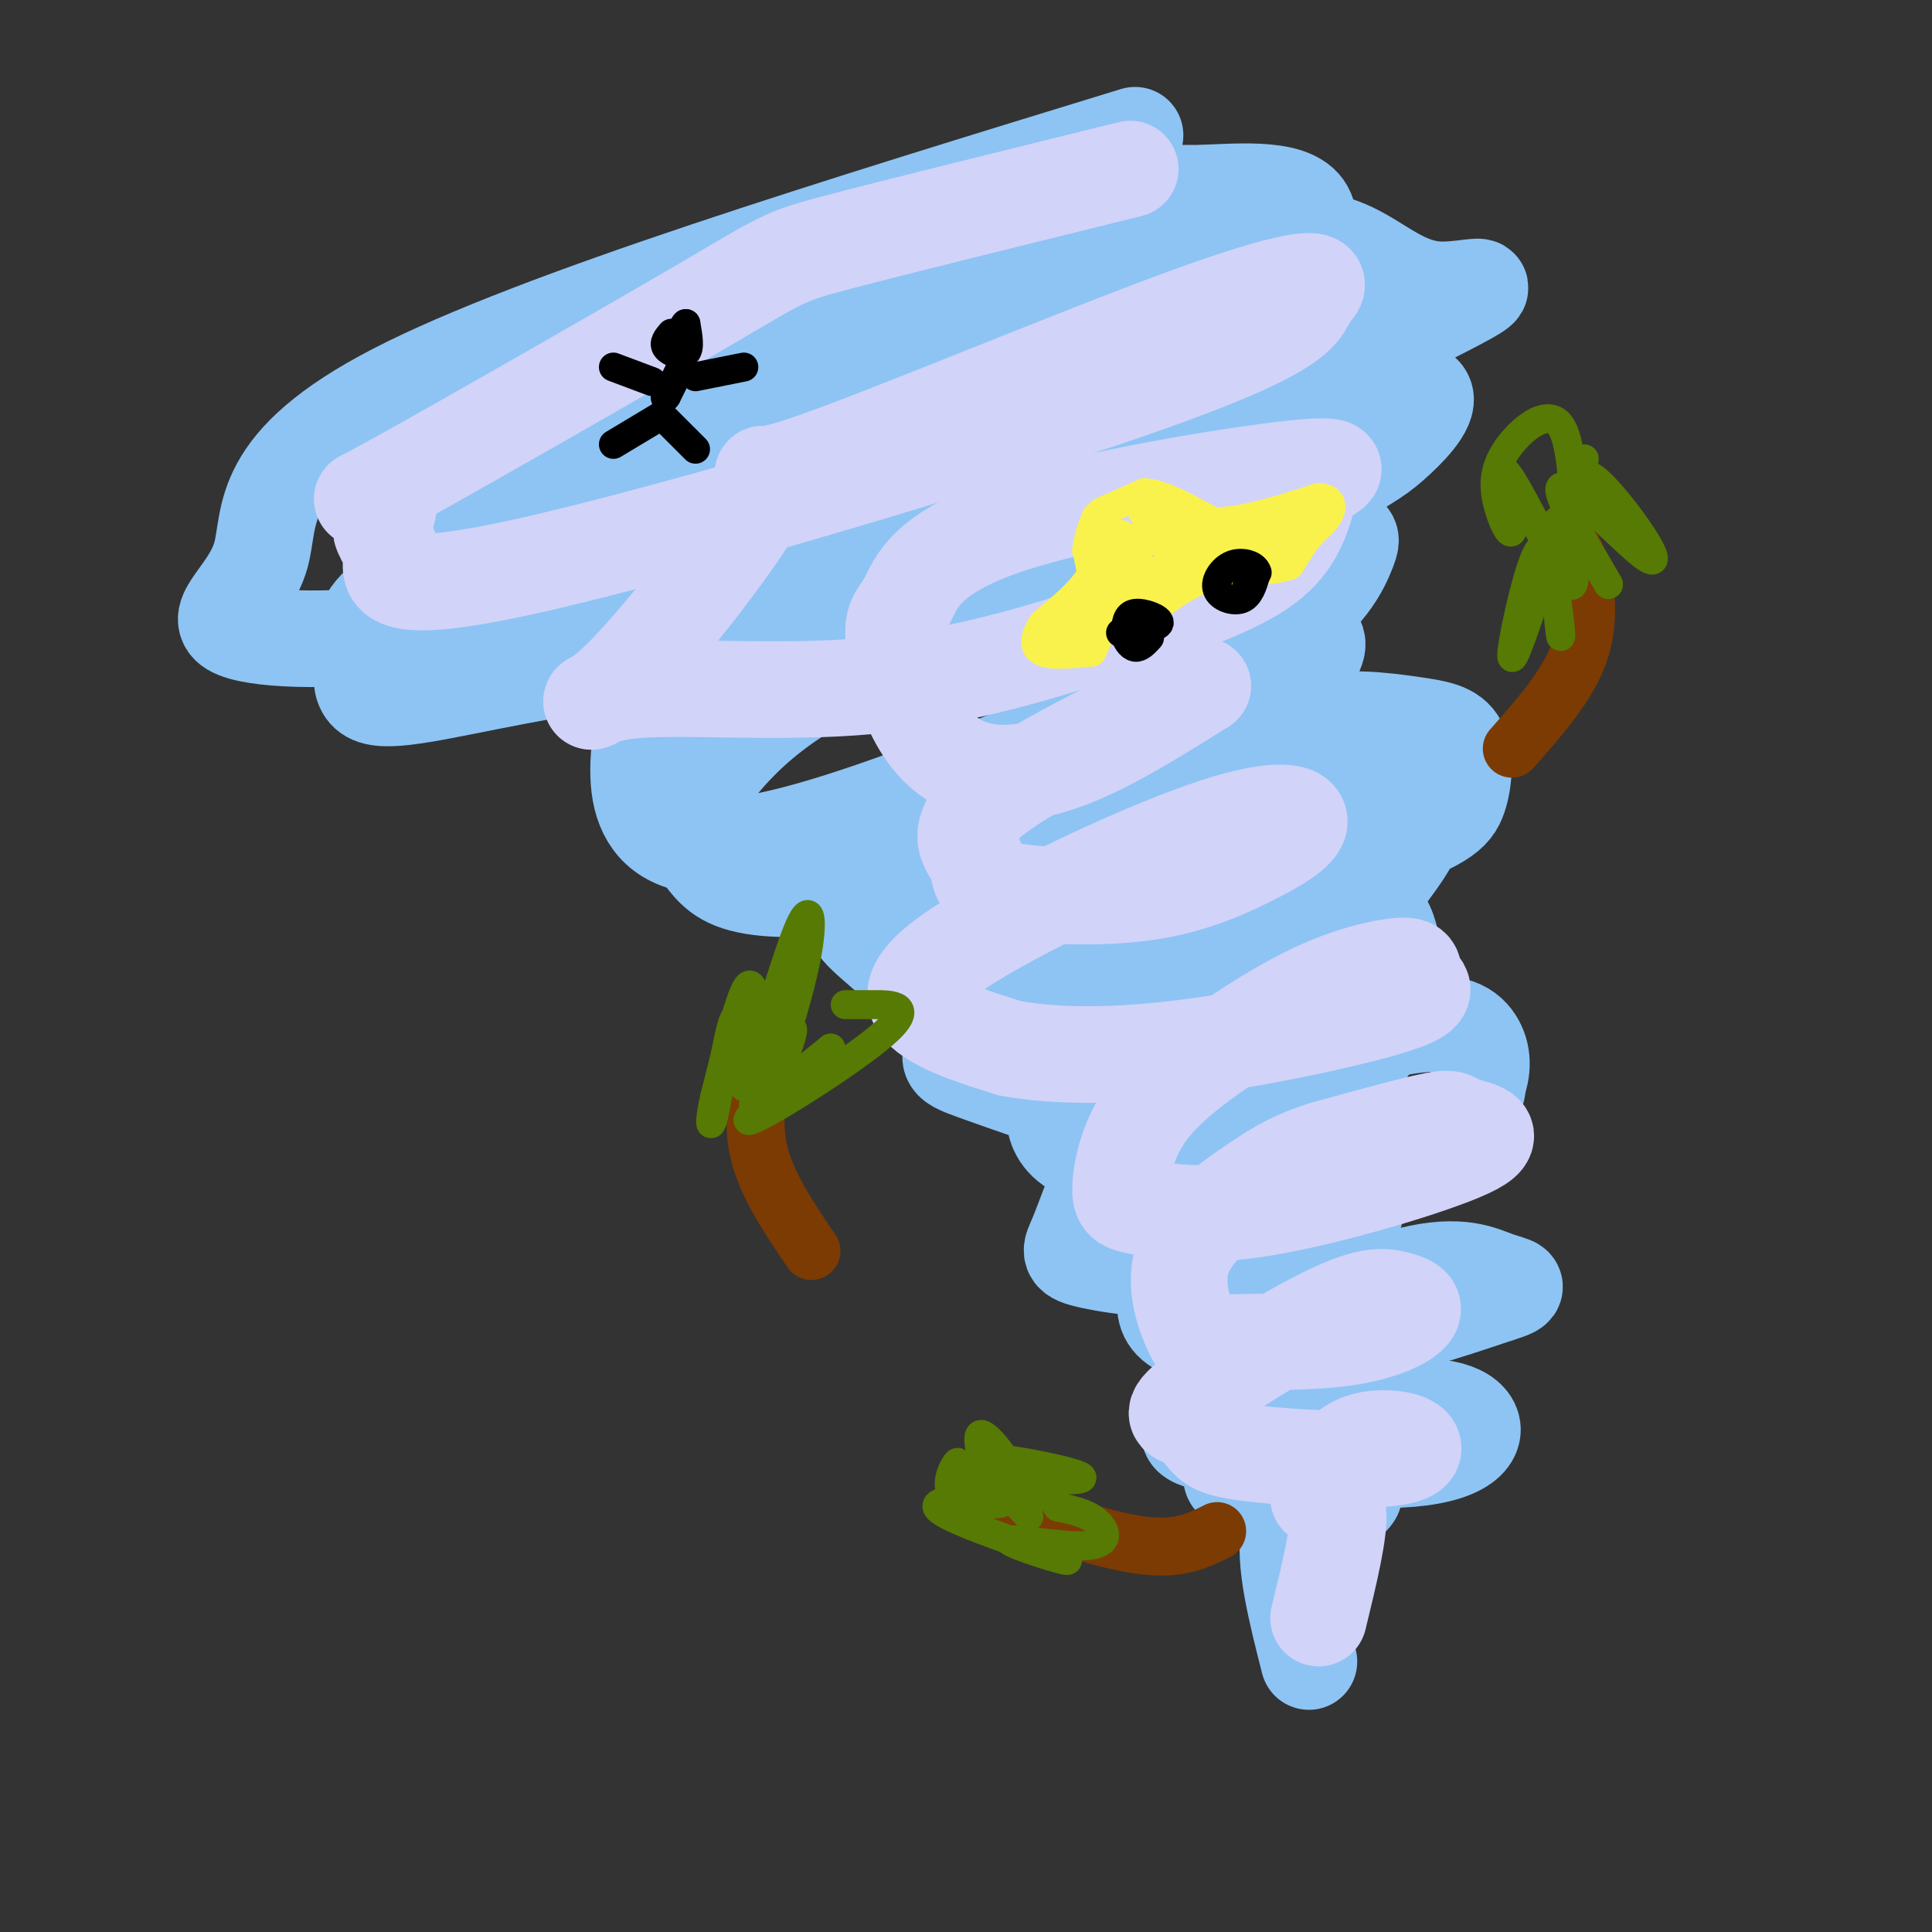<svg viewBox='0 0 400 400' version='1.1' xmlns='http://www.w3.org/2000/svg' xmlns:xlink='http://www.w3.org/1999/xlink'><rect x="0" y="0" width="400" height="400" fill="#333333" stroke="none"/><g fill='none' stroke='#8DC4F4' stroke-width='20' stroke-linecap='round' stroke-linejoin='round'><path d='M235,28c-61.888,18.979 -123.777,37.959 -153,53c-29.223,15.041 -25.781,26.145 -28,34c-2.219,7.855 -10.097,12.461 -6,15c4.097,2.539 20.171,3.011 36,1c15.829,-2.011 31.415,-6.506 47,-11'/><path d='M131,120c4.982,0.113 -6.062,5.896 16,-3c22.062,-8.896 77.231,-32.470 102,-43c24.769,-10.530 19.138,-8.017 19,-12c-0.138,-3.983 5.217,-14.462 2,-19c-3.217,-4.538 -15.007,-3.134 -22,-3c-6.993,0.134 -9.191,-1.002 -27,6c-17.809,7.002 -51.231,22.144 -71,32c-19.769,9.856 -25.884,14.428 -32,19'/><path d='M118,97c-13.090,8.409 -29.814,19.931 -37,26c-7.186,6.069 -4.833,6.683 -5,10c-0.167,3.317 -2.852,9.335 1,11c3.852,1.665 14.243,-1.023 30,-4c15.757,-2.977 36.882,-6.242 74,-21c37.118,-14.758 90.231,-41.010 112,-52c21.769,-10.990 12.196,-6.719 5,-7c-7.196,-0.281 -12.014,-5.114 -18,-8c-5.986,-2.886 -13.139,-3.825 -27,-2c-13.861,1.825 -34.431,6.412 -55,11'/><path d='M198,61c-14.230,4.111 -22.305,8.888 -36,18c-13.695,9.112 -33.009,22.560 -43,31c-9.991,8.440 -10.658,11.871 -12,15c-1.342,3.129 -3.358,5.956 0,8c3.358,2.044 12.089,3.306 18,5c5.911,1.694 9.003,3.820 30,-3c20.997,-6.820 59.900,-22.587 76,-29c16.100,-6.413 9.398,-3.471 11,-7c1.602,-3.529 11.508,-13.527 16,-19c4.492,-5.473 3.569,-6.421 1,-7c-2.569,-0.579 -6.785,-0.790 -11,-1'/><path d='M248,72c-2.272,-1.757 -2.453,-5.648 -24,0c-21.547,5.648 -64.460,20.837 -83,29c-18.540,8.163 -12.706,9.301 -11,13c1.706,3.699 -0.716,9.959 0,14c0.716,4.041 4.569,5.862 6,7c1.431,1.138 0.441,1.594 11,3c10.559,1.406 32.666,3.764 57,-3c24.334,-6.764 50.894,-22.648 65,-31c14.106,-8.352 15.759,-9.172 19,-12c3.241,-2.828 8.069,-7.665 7,-10c-1.069,-2.335 -8.034,-2.167 -15,-2'/><path d='M280,80c-7.858,-1.477 -20.002,-4.169 -43,0c-22.998,4.169 -56.851,15.197 -75,24c-18.149,8.803 -20.595,15.379 -23,23c-2.405,7.621 -4.768,16.288 -6,24c-1.232,7.712 -1.332,14.470 2,19c3.332,4.530 10.095,6.831 24,4c13.905,-2.831 34.953,-10.795 55,-19c20.047,-8.205 39.095,-16.653 50,-24c10.905,-7.347 13.667,-13.593 15,-17c1.333,-3.407 1.238,-3.973 -9,-2c-10.238,1.973 -30.619,6.487 -51,11'/><path d='M219,123c-18.721,5.002 -40.023,12.007 -54,21c-13.977,8.993 -20.627,19.976 -23,25c-2.373,5.024 -0.468,4.090 1,5c1.468,0.910 2.499,3.663 5,6c2.501,2.337 6.473,4.257 18,4c11.527,-0.257 30.611,-2.692 47,-7c16.389,-4.308 30.085,-10.491 38,-16c7.915,-5.509 10.050,-10.345 15,-17c4.950,-6.655 12.716,-15.129 -1,-11c-13.716,4.129 -48.914,20.859 -67,32c-18.086,11.141 -19.062,16.692 -20,20c-0.938,3.308 -1.840,4.374 -1,6c0.840,1.626 3.420,3.813 6,6'/><path d='M183,197c5.213,1.493 15.246,2.227 35,-2c19.754,-4.227 49.228,-13.414 65,-19c15.772,-5.586 17.842,-7.570 19,-11c1.158,-3.430 1.404,-8.304 0,-11c-1.404,-2.696 -4.456,-3.213 -10,-4c-5.544,-0.787 -13.579,-1.845 -23,0c-9.421,1.845 -20.230,6.595 -32,13c-11.770,6.405 -24.503,14.467 -31,19c-6.497,4.533 -6.758,5.536 -8,9c-1.242,3.464 -3.466,9.390 -2,13c1.466,3.610 6.620,4.904 8,6c1.380,1.096 -1.014,1.993 11,0c12.014,-1.993 38.438,-6.877 51,-10c12.562,-3.123 11.264,-4.487 14,-9c2.736,-4.513 9.506,-12.177 12,-17c2.494,-4.823 0.713,-6.807 -2,-8c-2.713,-1.193 -6.356,-1.597 -10,-2'/><path d='M280,164c-4.361,0.201 -10.264,1.704 -16,4c-5.736,2.296 -11.306,5.386 -23,14c-11.694,8.614 -29.512,22.751 -38,30c-8.488,7.249 -7.646,7.609 -1,10c6.646,2.391 19.095,6.812 28,9c8.905,2.188 14.265,2.143 20,1c5.735,-1.143 11.844,-3.382 17,-5c5.156,-1.618 9.361,-2.614 13,-6c3.639,-3.386 6.714,-9.163 8,-14c1.286,-4.837 0.783,-8.733 0,-12c-0.783,-3.267 -1.847,-5.906 -5,-7c-3.153,-1.094 -8.396,-0.642 -17,3c-8.604,3.642 -20.570,10.473 -29,17c-8.430,6.527 -13.324,12.751 -16,17c-2.676,4.249 -3.134,6.522 -2,9c1.134,2.478 3.861,5.159 13,7c9.139,1.841 24.691,2.842 38,1c13.309,-1.842 24.374,-6.526 30,-10c5.626,-3.474 5.813,-5.737 6,-8'/><path d='M306,224c1.139,-2.977 0.986,-6.421 -1,-9c-1.986,-2.579 -5.806,-4.295 -17,-2c-11.194,2.295 -29.762,8.599 -41,14c-11.238,5.401 -15.147,9.898 -18,15c-2.853,5.102 -4.651,10.811 -6,14c-1.349,3.189 -2.249,3.860 3,5c5.249,1.140 16.648,2.750 27,1c10.352,-1.750 19.657,-6.860 24,-9c4.343,-2.140 3.723,-1.311 3,-3c-0.723,-1.689 -1.550,-5.897 -3,-8c-1.450,-2.103 -3.522,-2.102 -8,0c-4.478,2.102 -11.363,6.303 -15,9c-3.637,2.697 -4.026,3.888 -7,8c-2.974,4.112 -8.531,11.146 -4,15c4.531,3.854 19.152,4.530 32,3c12.848,-1.530 23.924,-5.265 35,-9'/><path d='M310,268c5.963,-1.802 3.372,-1.807 0,-3c-3.372,-1.193 -7.525,-3.573 -18,-1c-10.475,2.573 -27.273,10.100 -35,16c-7.727,5.900 -6.382,10.174 -8,13c-1.618,2.826 -6.199,4.203 2,6c8.199,1.797 29.178,4.012 41,3c11.822,-1.012 14.485,-5.252 12,-8c-2.485,-2.748 -10.120,-4.005 -22,-1c-11.880,3.005 -28.006,10.270 -27,13c1.006,2.730 19.145,0.923 24,2c4.855,1.077 -3.572,5.039 -12,9'/><path d='M267,317c-1.333,6.000 1.333,16.500 4,27'/></g>
<g fill='none' stroke='#D2D3F9' stroke-width='20' stroke-linecap='round' stroke-linejoin='round'><path d='M234,35c-24.065,5.947 -48.131,11.895 -60,15c-11.869,3.105 -11.542,3.368 -28,13c-16.458,9.632 -49.700,28.632 -63,36c-13.300,7.368 -6.657,3.105 -4,3c2.657,-0.105 1.329,3.947 0,8'/><path d='M79,110c0.593,2.006 2.077,3.022 2,6c-0.077,2.978 -1.713,7.917 29,1c30.713,-6.917 93.775,-25.691 126,-37c32.225,-11.309 33.612,-15.155 35,-19'/><path d='M271,61c4.803,-3.980 -0.690,-4.429 -24,4c-23.310,8.429 -64.438,25.736 -80,31c-15.562,5.264 -5.558,-1.515 -9,6c-3.442,7.515 -20.329,29.322 -29,38c-8.671,8.678 -9.124,4.226 1,3c10.124,-1.226 30.827,0.775 50,-1c19.173,-1.775 36.816,-7.324 51,-12c14.184,-4.676 24.910,-8.479 31,-13c6.090,-4.521 7.545,-9.761 9,-15'/><path d='M271,102c1.256,-2.745 -0.104,-2.106 2,-3c2.104,-0.894 7.671,-3.319 -5,-2c-12.671,1.319 -43.579,6.383 -60,12c-16.421,5.617 -18.353,11.789 -20,15c-1.647,3.211 -3.008,3.463 -3,7c0.008,3.537 1.383,10.361 4,16c2.617,5.639 6.474,10.095 12,12c5.526,1.905 12.722,1.259 21,-2c8.278,-3.259 17.639,-9.129 27,-15'/><path d='M249,142c-5.050,1.900 -31.176,14.150 -42,22c-10.824,7.850 -6.344,11.300 -5,14c1.344,2.700 -0.446,4.651 5,6c5.446,1.349 18.127,2.096 28,1c9.873,-1.096 16.939,-4.035 23,-7c6.061,-2.965 11.119,-5.958 11,-8c-0.119,-2.042 -5.413,-3.135 -20,2c-14.587,5.135 -38.466,16.498 -50,24c-11.534,7.502 -10.724,11.143 -7,14c3.724,2.857 10.362,4.928 17,7'/><path d='M209,217c8.174,1.563 20.108,1.970 36,0c15.892,-1.970 35.740,-6.315 44,-9c8.260,-2.685 4.930,-3.708 4,-5c-0.930,-1.292 0.541,-2.854 -2,-3c-2.541,-0.146 -9.092,1.125 -16,4c-6.908,2.875 -14.171,7.356 -21,12c-6.829,4.644 -13.224,9.452 -17,15c-3.776,5.548 -4.933,11.835 -5,15c-0.067,3.165 0.955,3.208 5,4c4.045,0.792 11.114,2.334 25,0c13.886,-2.334 34.588,-8.543 42,-12c7.412,-3.457 1.534,-4.161 -1,-5c-2.534,-0.839 -1.724,-1.811 -6,-1c-4.276,0.811 -13.638,3.406 -23,6'/><path d='M274,238c-5.793,1.855 -8.776,3.492 -14,7c-5.224,3.508 -12.689,8.885 -15,15c-2.311,6.115 0.531,12.967 2,16c1.469,3.033 1.563,2.248 7,2c5.437,-0.248 16.216,0.042 24,-1c7.784,-1.042 12.575,-3.417 14,-5c1.425,-1.583 -0.514,-2.373 -3,-3c-2.486,-0.627 -5.518,-1.090 -14,3c-8.482,4.090 -22.414,12.734 -28,17c-5.586,4.266 -2.825,4.153 -1,5c1.825,0.847 2.714,2.655 4,4c1.286,1.345 2.970,2.226 10,3c7.030,0.774 19.406,1.442 26,1c6.594,-0.442 7.407,-1.995 6,-3c-1.407,-1.005 -5.033,-1.463 -8,-1c-2.967,0.463 -5.276,1.847 -7,4c-1.724,2.153 -2.862,5.077 -4,8'/><path d='M273,310c0.444,0.933 3.556,-0.733 4,3c0.444,3.733 -1.778,12.867 -4,22'/></g>
<g fill='none' stroke='#7C3B02' stroke-width='12' stroke-linecap='round' stroke-linejoin='round'><path d='M159,217c-1.750,7.000 -3.500,14.000 -2,21c1.500,7.000 6.250,14.000 11,21'/><path d='M323,111c1.378,0.978 2.756,1.956 4,6c1.244,4.044 2.356,11.156 0,18c-2.356,6.844 -8.178,13.422 -14,20'/><path d='M208,312c10.833,3.583 21.667,7.167 29,8c7.333,0.833 11.167,-1.083 15,-3'/></g>
<g fill='none' stroke='#567A03' stroke-width='6' stroke-linecap='round' stroke-linejoin='round'><path d='M157,221c-0.250,-9.000 -0.500,-18.000 -2,-17c-1.500,1.000 -4.250,12.000 -7,23'/><path d='M148,227c-1.298,5.536 -1.042,7.875 0,3c1.042,-4.875 2.869,-16.964 4,-19c1.131,-2.036 1.565,5.982 2,14'/><path d='M154,225c2.583,-5.036 8.042,-24.625 11,-32c2.958,-7.375 3.417,-2.536 2,5c-1.417,7.536 -4.708,17.768 -8,28'/><path d='M159,226c0.560,0.298 5.958,-12.958 5,-13c-0.958,-0.042 -8.274,13.131 -8,16c0.274,2.869 8.137,-4.565 16,-12'/><path d='M172,217c-3.085,2.536 -18.796,14.876 -17,15c1.796,0.124 21.099,-11.967 28,-18c6.901,-6.033 1.400,-6.010 -2,-6c-3.400,0.010 -4.700,0.005 -6,0'/><path d='M213,314c-4.208,-4.429 -8.417,-8.857 -8,-9c0.417,-0.143 5.458,4.000 8,5c2.542,1.000 2.583,-1.143 1,-3c-1.583,-1.857 -4.792,-3.429 -8,-5'/><path d='M206,302c4.167,0.155 18.583,3.042 18,4c-0.583,0.958 -16.167,-0.012 -22,0c-5.833,0.012 -1.917,1.006 2,2'/><path d='M204,308c2.431,1.196 7.507,3.187 7,0c-0.507,-3.187 -6.598,-11.550 -8,-11c-1.402,0.550 1.885,10.014 2,13c0.115,2.986 -2.943,-0.507 -6,-4'/><path d='M199,306c-0.930,-1.702 -0.255,-3.956 -1,-3c-0.745,0.956 -2.911,5.122 0,7c2.911,1.878 10.899,1.467 9,1c-1.899,-0.467 -13.685,-0.991 -13,1c0.685,1.991 13.843,6.495 27,11'/><path d='M221,323c0.547,0.665 -11.585,-3.172 -12,-4c-0.415,-0.828 10.888,1.354 16,1c5.112,-0.354 4.032,-3.244 2,-5c-2.032,-1.756 -5.016,-2.378 -8,-3'/><path d='M219,312c-1.333,-1.500 -0.667,-3.750 0,-6'/><path d='M321,114c-3.844,11.800 -7.689,23.600 -8,22c-0.311,-1.600 2.911,-16.600 5,-21c2.089,-4.400 3.044,1.800 4,8'/><path d='M322,123c0.967,4.306 1.383,11.072 1,8c-0.383,-3.072 -1.565,-15.981 -1,-21c0.565,-5.019 2.876,-2.148 5,1c2.124,3.148 4.062,6.574 6,10'/><path d='M333,121c-2.251,-3.767 -10.879,-18.183 -10,-20c0.879,-1.817 11.267,8.967 16,13c4.733,4.033 3.813,1.317 1,-3c-2.813,-4.317 -7.518,-10.233 -10,-12c-2.482,-1.767 -2.741,0.617 -3,3'/><path d='M327,102c-0.687,3.443 -0.906,10.552 -1,15c-0.094,4.448 -0.064,6.236 -3,1c-2.936,-5.236 -8.839,-17.496 -11,-20c-2.161,-2.504 -0.581,4.748 1,12'/><path d='M313,110c-0.479,0.997 -2.175,-2.509 -3,-6c-0.825,-3.491 -0.778,-6.967 2,-11c2.778,-4.033 8.286,-8.624 11,-5c2.714,3.624 2.632,15.464 3,18c0.368,2.536 1.184,-4.232 2,-11'/></g>
<g fill='none' stroke='#F9F24D' stroke-width='6' stroke-linecap='round' stroke-linejoin='round'><path d='M228,106c0.000,0.000 9.000,-4.000 9,-4'/><path d='M237,102c3.833,0.333 8.917,3.167 14,6'/><path d='M251,108c6.000,0.167 14.000,-2.417 22,-5'/><path d='M273,103c3.956,0.289 2.844,3.511 0,6c-2.844,2.489 -7.422,4.244 -12,6'/><path d='M261,115c-4.667,2.000 -10.333,4.000 -16,6'/><path d='M245,121c-5.500,2.333 -11.250,5.167 -17,8'/><path d='M228,129c-4.167,1.500 -6.083,1.250 -8,1'/><path d='M220,130c-1.833,0.333 -2.417,0.667 -3,1'/><path d='M217,131c1.311,-0.689 6.089,-2.911 8,-6c1.911,-3.089 0.956,-7.044 0,-11'/><path d='M225,114c0.333,-3.000 1.167,-5.000 2,-7'/><path d='M227,107c0.800,0.600 1.800,5.600 0,10c-1.800,4.400 -6.400,8.200 -11,12'/><path d='M216,129c-2.156,3.200 -2.044,5.200 0,6c2.044,0.800 6.022,0.400 10,0'/><path d='M226,135c2.978,-5.422 5.422,-18.978 6,-23c0.578,-4.022 -0.711,1.489 -2,7'/><path d='M230,119c-0.380,1.625 -0.329,2.188 0,3c0.329,0.812 0.935,1.872 3,-2c2.065,-3.872 5.590,-12.678 6,-14c0.410,-1.322 -2.295,4.839 -5,11'/><path d='M234,117c-0.595,2.357 0.417,2.750 3,2c2.583,-0.750 6.738,-2.643 8,-5c1.262,-2.357 -0.369,-5.179 -2,-8'/><path d='M243,106c-0.917,-1.833 -2.208,-2.417 -4,-2c-1.792,0.417 -4.083,1.833 -1,3c3.083,1.167 11.542,2.083 20,3'/><path d='M258,110c5.778,0.156 10.222,-0.956 9,-1c-1.222,-0.044 -8.111,0.978 -15,2'/><path d='M252,111c-4.067,0.889 -6.733,2.111 -9,2c-2.267,-0.111 -4.133,-1.556 -6,-3'/><path d='M237,110c0.933,0.956 6.267,4.844 12,6c5.733,1.156 11.867,-0.422 18,-2'/><path d='M267,114c4.400,-2.044 6.400,-6.156 6,-6c-0.400,0.156 -3.200,4.578 -6,9'/><path d='M267,117c-3.689,1.533 -9.911,0.867 -15,2c-5.089,1.133 -9.044,4.067 -13,7'/><path d='M239,126c-2.833,1.833 -3.417,2.917 -4,4'/></g>
<g fill='none' stroke='#000000' stroke-width='6' stroke-linecap='round' stroke-linejoin='round'><path d='M232,131c3.889,-0.533 7.778,-1.067 8,-2c0.222,-0.933 -3.222,-2.267 -5,-2c-1.778,0.267 -1.889,2.133 -2,4'/><path d='M233,131c0.000,1.378 1.000,2.822 2,3c1.000,0.178 2.000,-0.911 3,-2'/><path d='M259,119c-0.583,1.583 -1.167,3.167 -1,3c0.167,-0.167 1.083,-2.083 2,-4'/><path d='M260,118c-0.571,-1.100 -2.998,-1.852 -5,-1c-2.002,0.852 -3.577,3.306 -3,5c0.577,1.694 3.308,2.627 5,2c1.692,-0.627 2.346,-2.813 3,-5'/><path d='M260,119c0.500,-0.833 0.250,-0.417 0,0'/><path d='M142,72c0.000,0.000 -1.000,0.000 -1,0'/><path d='M141,76c0.000,0.000 -3.000,6.000 -3,6'/><path d='M138,82c-0.500,0.833 -0.250,-0.083 0,-1'/><path d='M139,69c-0.867,1.022 -1.733,2.044 -1,3c0.733,0.956 3.067,1.844 4,1c0.933,-0.844 0.467,-3.422 0,-6'/><path d='M142,67c-0.333,-0.167 -1.167,2.417 -2,5'/><path d='M144,78c0.000,0.000 10.000,-2.000 10,-2'/><path d='M135,79c0.000,0.000 -8.000,-3.000 -8,-3'/><path d='M137,86c0.000,0.000 -10.000,6.000 -10,6'/><path d='M137,86c0.000,0.000 7.000,7.000 7,7'/></g>
</svg>